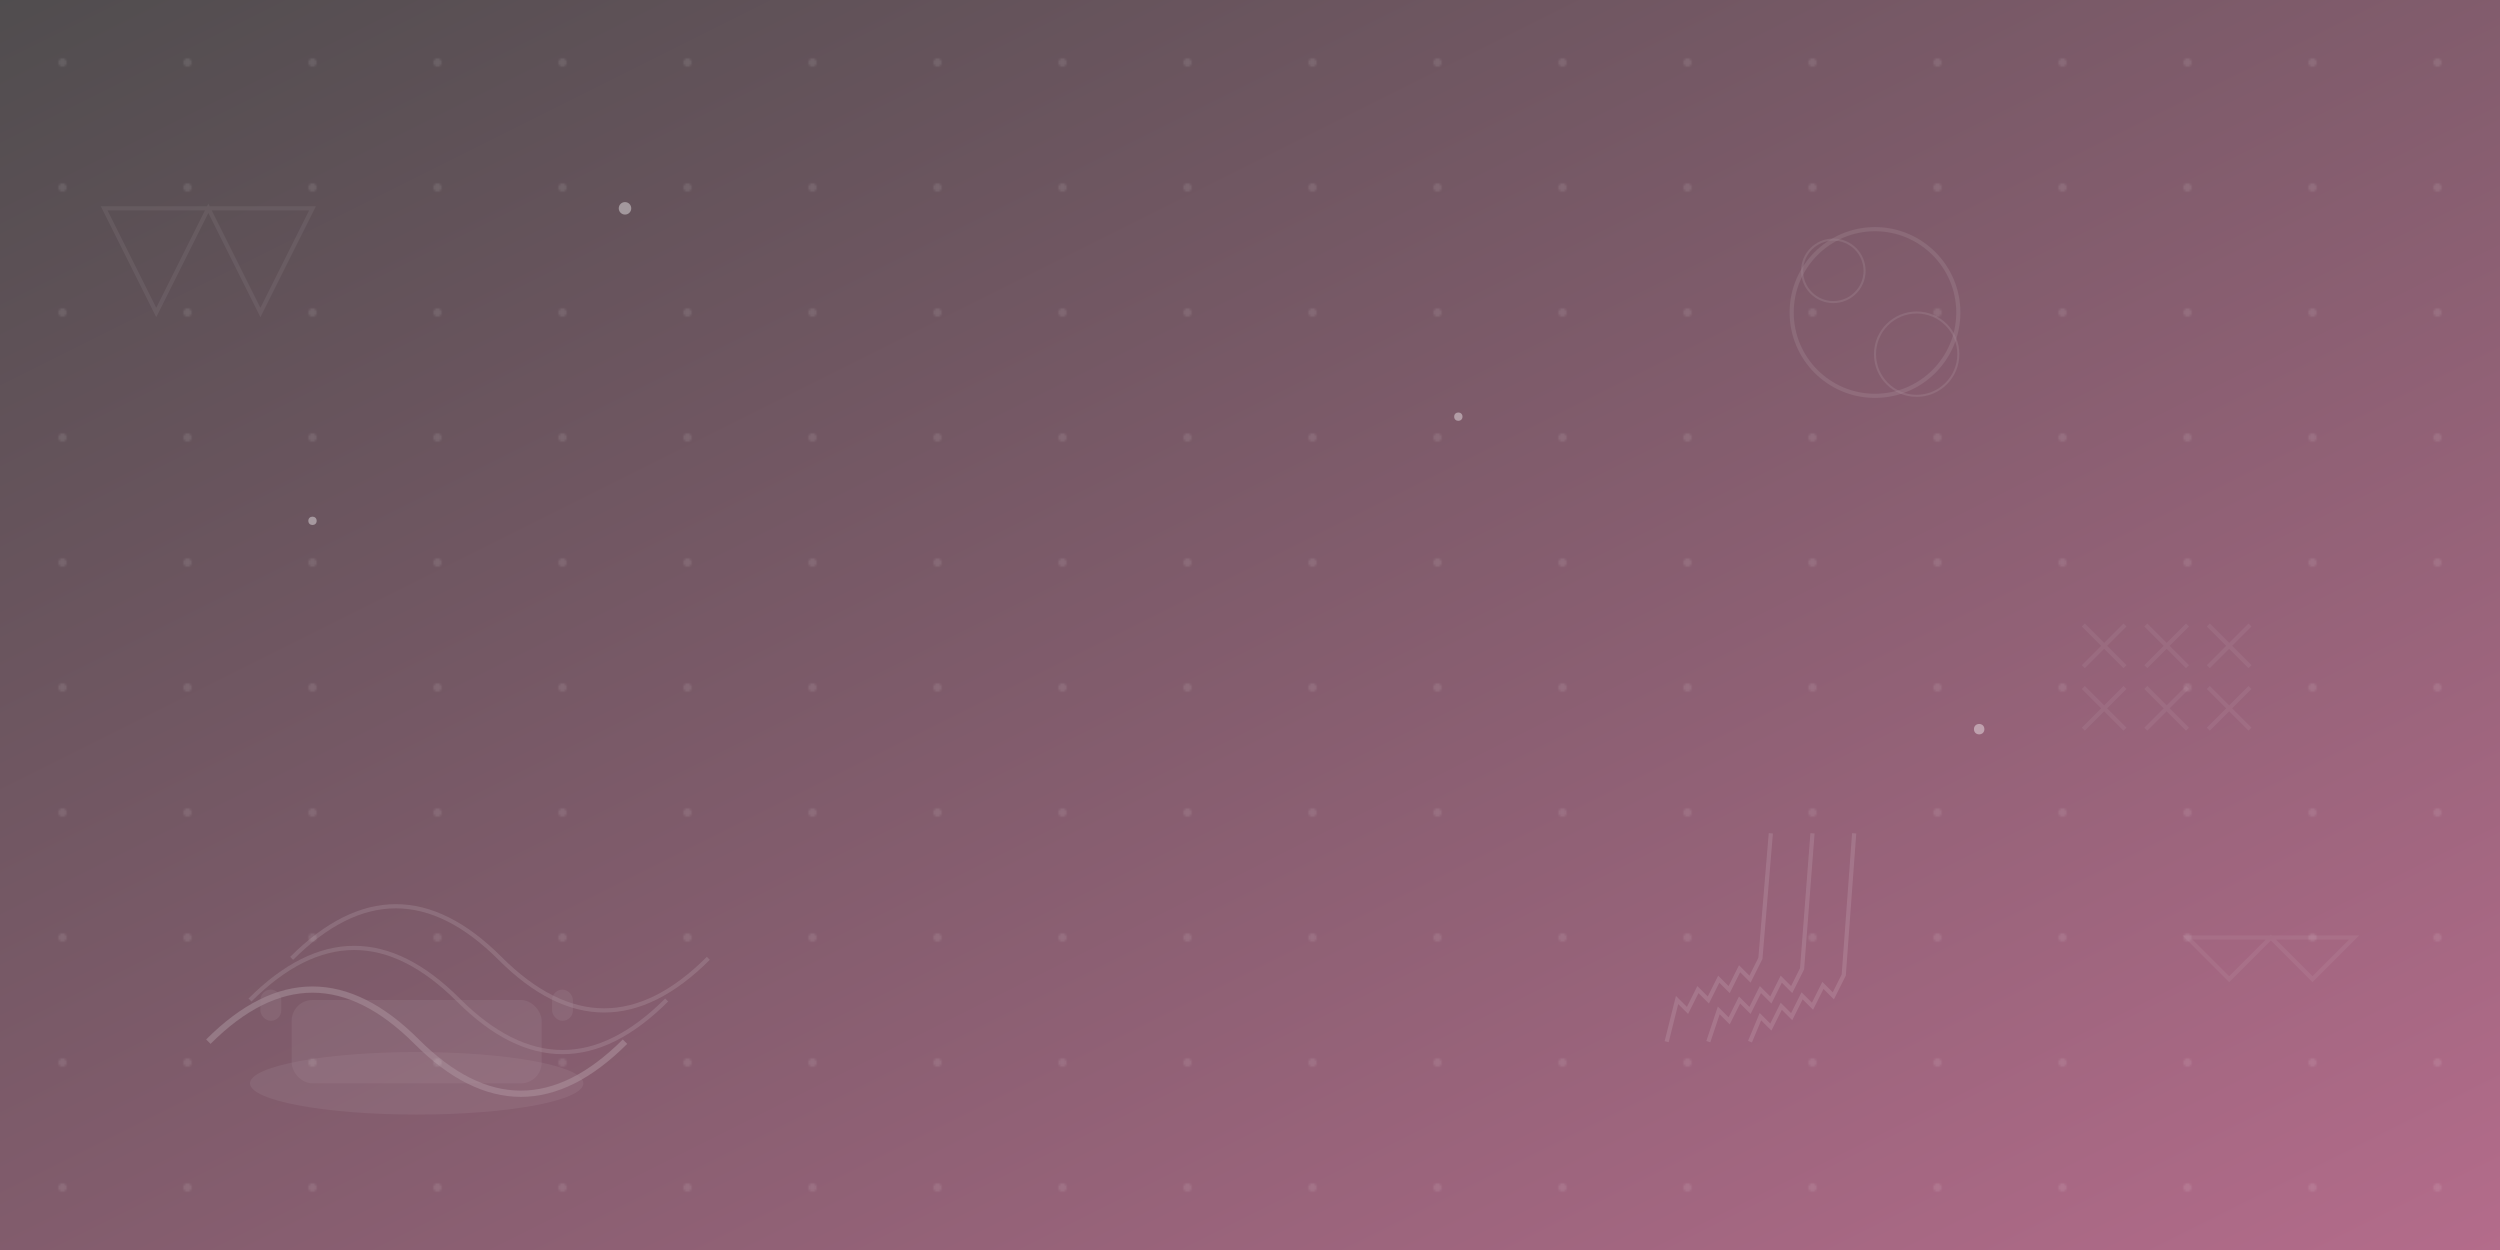 <svg width="1200" height="600" viewBox="0 0 1200 600" fill="none" xmlns="http://www.w3.org/2000/svg">
  <defs>
    <linearGradient id="grad1" x1="0%" y1="0%" x2="100%" y2="100%">
      <stop offset="0%" style="stop-color:#242022;stop-opacity:0.8" />
      <stop offset="100%" style="stop-color:#a1476e;stop-opacity:0.8" />
    </linearGradient>
    <pattern id="pattern1" patternUnits="userSpaceOnUse" width="60" height="60">
      <circle cx="30" cy="30" r="2" fill="white" opacity="0.1"/>
    </pattern>
  </defs>
  
  <!-- Background -->
  <rect width="1200" height="600" fill="url(#grad1)"/>
  <rect width="1200" height="600" fill="url(#pattern1)"/>
  
  <!-- Abstract cooking elements -->
  <g opacity="0.3">
    <!-- Steam curves -->
    <path d="M100 500 Q150 450 200 500 T300 500" stroke="white" stroke-width="3" fill="none" opacity="0.6"/>
    <path d="M120 480 Q170 430 220 480 T320 480" stroke="white" stroke-width="2" fill="none" opacity="0.4"/>
    <path d="M140 460 Q190 410 240 460 T340 460" stroke="white" stroke-width="2" fill="none" opacity="0.4"/>
    
    <!-- Cooking pot silhouette -->
    <ellipse cx="200" cy="520" rx="80" ry="15" fill="white" opacity="0.2"/>
    <rect x="140" y="480" width="120" height="40" rx="10" fill="white" opacity="0.2"/>
    <rect x="125" y="475" width="10" height="15" rx="5" fill="white" opacity="0.2"/>
    <rect x="265" y="475" width="10" height="15" rx="5" fill="white" opacity="0.2"/>
    
    <!-- Wheat stalks -->
    <g transform="translate(800, 400)">
      <path d="M0 100 L5 80 L10 85 L15 75 L20 80 L25 70 L30 75 L35 65 L40 70 L45 60 L50 0" stroke="white" stroke-width="2" fill="none" opacity="0.4"/>
      <path d="M20 100 L25 85 L30 90 L35 80 L40 85 L45 75 L50 80 L55 70 L60 75 L65 65 L70 0" stroke="white" stroke-width="2" fill="none" opacity="0.4"/>
      <path d="M40 100 L45 88 L50 93 L55 83 L60 88 L65 78 L70 83 L75 73 L80 78 L85 68 L90 0" stroke="white" stroke-width="2" fill="none" opacity="0.4"/>
    </g>
    
    <!-- Decorative circles -->
    <circle cx="900" cy="150" r="40" stroke="white" stroke-width="2" fill="none" opacity="0.3"/>
    <circle cx="920" cy="170" r="20" stroke="white" stroke-width="1" fill="none" opacity="0.3"/>
    <circle cx="880" cy="130" r="15" stroke="white" stroke-width="1" fill="none" opacity="0.3"/>
    
    <!-- Traditional Polish patterns -->
    <g transform="translate(1000, 300)">
      <path d="M0 0 L20 20 M20 0 L0 20" stroke="white" stroke-width="2" opacity="0.2"/>
      <path d="M30 0 L50 20 M50 0 L30 20" stroke="white" stroke-width="2" opacity="0.2"/>
      <path d="M60 0 L80 20 M80 0 L60 20" stroke="white" stroke-width="2" opacity="0.2"/>
      <path d="M0 30 L20 50 M20 30 L0 50" stroke="white" stroke-width="2" opacity="0.2"/>
      <path d="M30 30 L50 50 M50 30 L30 50" stroke="white" stroke-width="2" opacity="0.2"/>
      <path d="M60 30 L80 50 M80 30 L60 50" stroke="white" stroke-width="2" opacity="0.2"/>
    </g>
    
    <!-- Geometric shapes -->
    <polygon points="50,100 75,150 100,100 125,150 150,100" stroke="white" stroke-width="2" fill="none" opacity="0.2"/>
    <polygon points="1050,450 1070,470 1090,450 1110,470 1130,450" stroke="white" stroke-width="2" fill="none" opacity="0.2"/>
  </g>
  
  <!-- Floating elements -->
  <g opacity="0.4">
    <circle cx="300" cy="100" r="3" fill="white">
      <animate attributeName="cy" values="100;80;100" dur="3s" repeatCount="indefinite"/>
    </circle>
    <circle cx="700" cy="200" r="2" fill="white">
      <animate attributeName="cy" values="200;180;200" dur="4s" repeatCount="indefinite"/>
    </circle>
    <circle cx="950" cy="350" r="2.5" fill="white">
      <animate attributeName="cy" values="350;330;350" dur="3.5s" repeatCount="indefinite"/>
    </circle>
    <circle cx="150" cy="250" r="2" fill="white">
      <animate attributeName="cy" values="250;230;250" dur="4.5s" repeatCount="indefinite"/>
    </circle>
  </g>
</svg>
